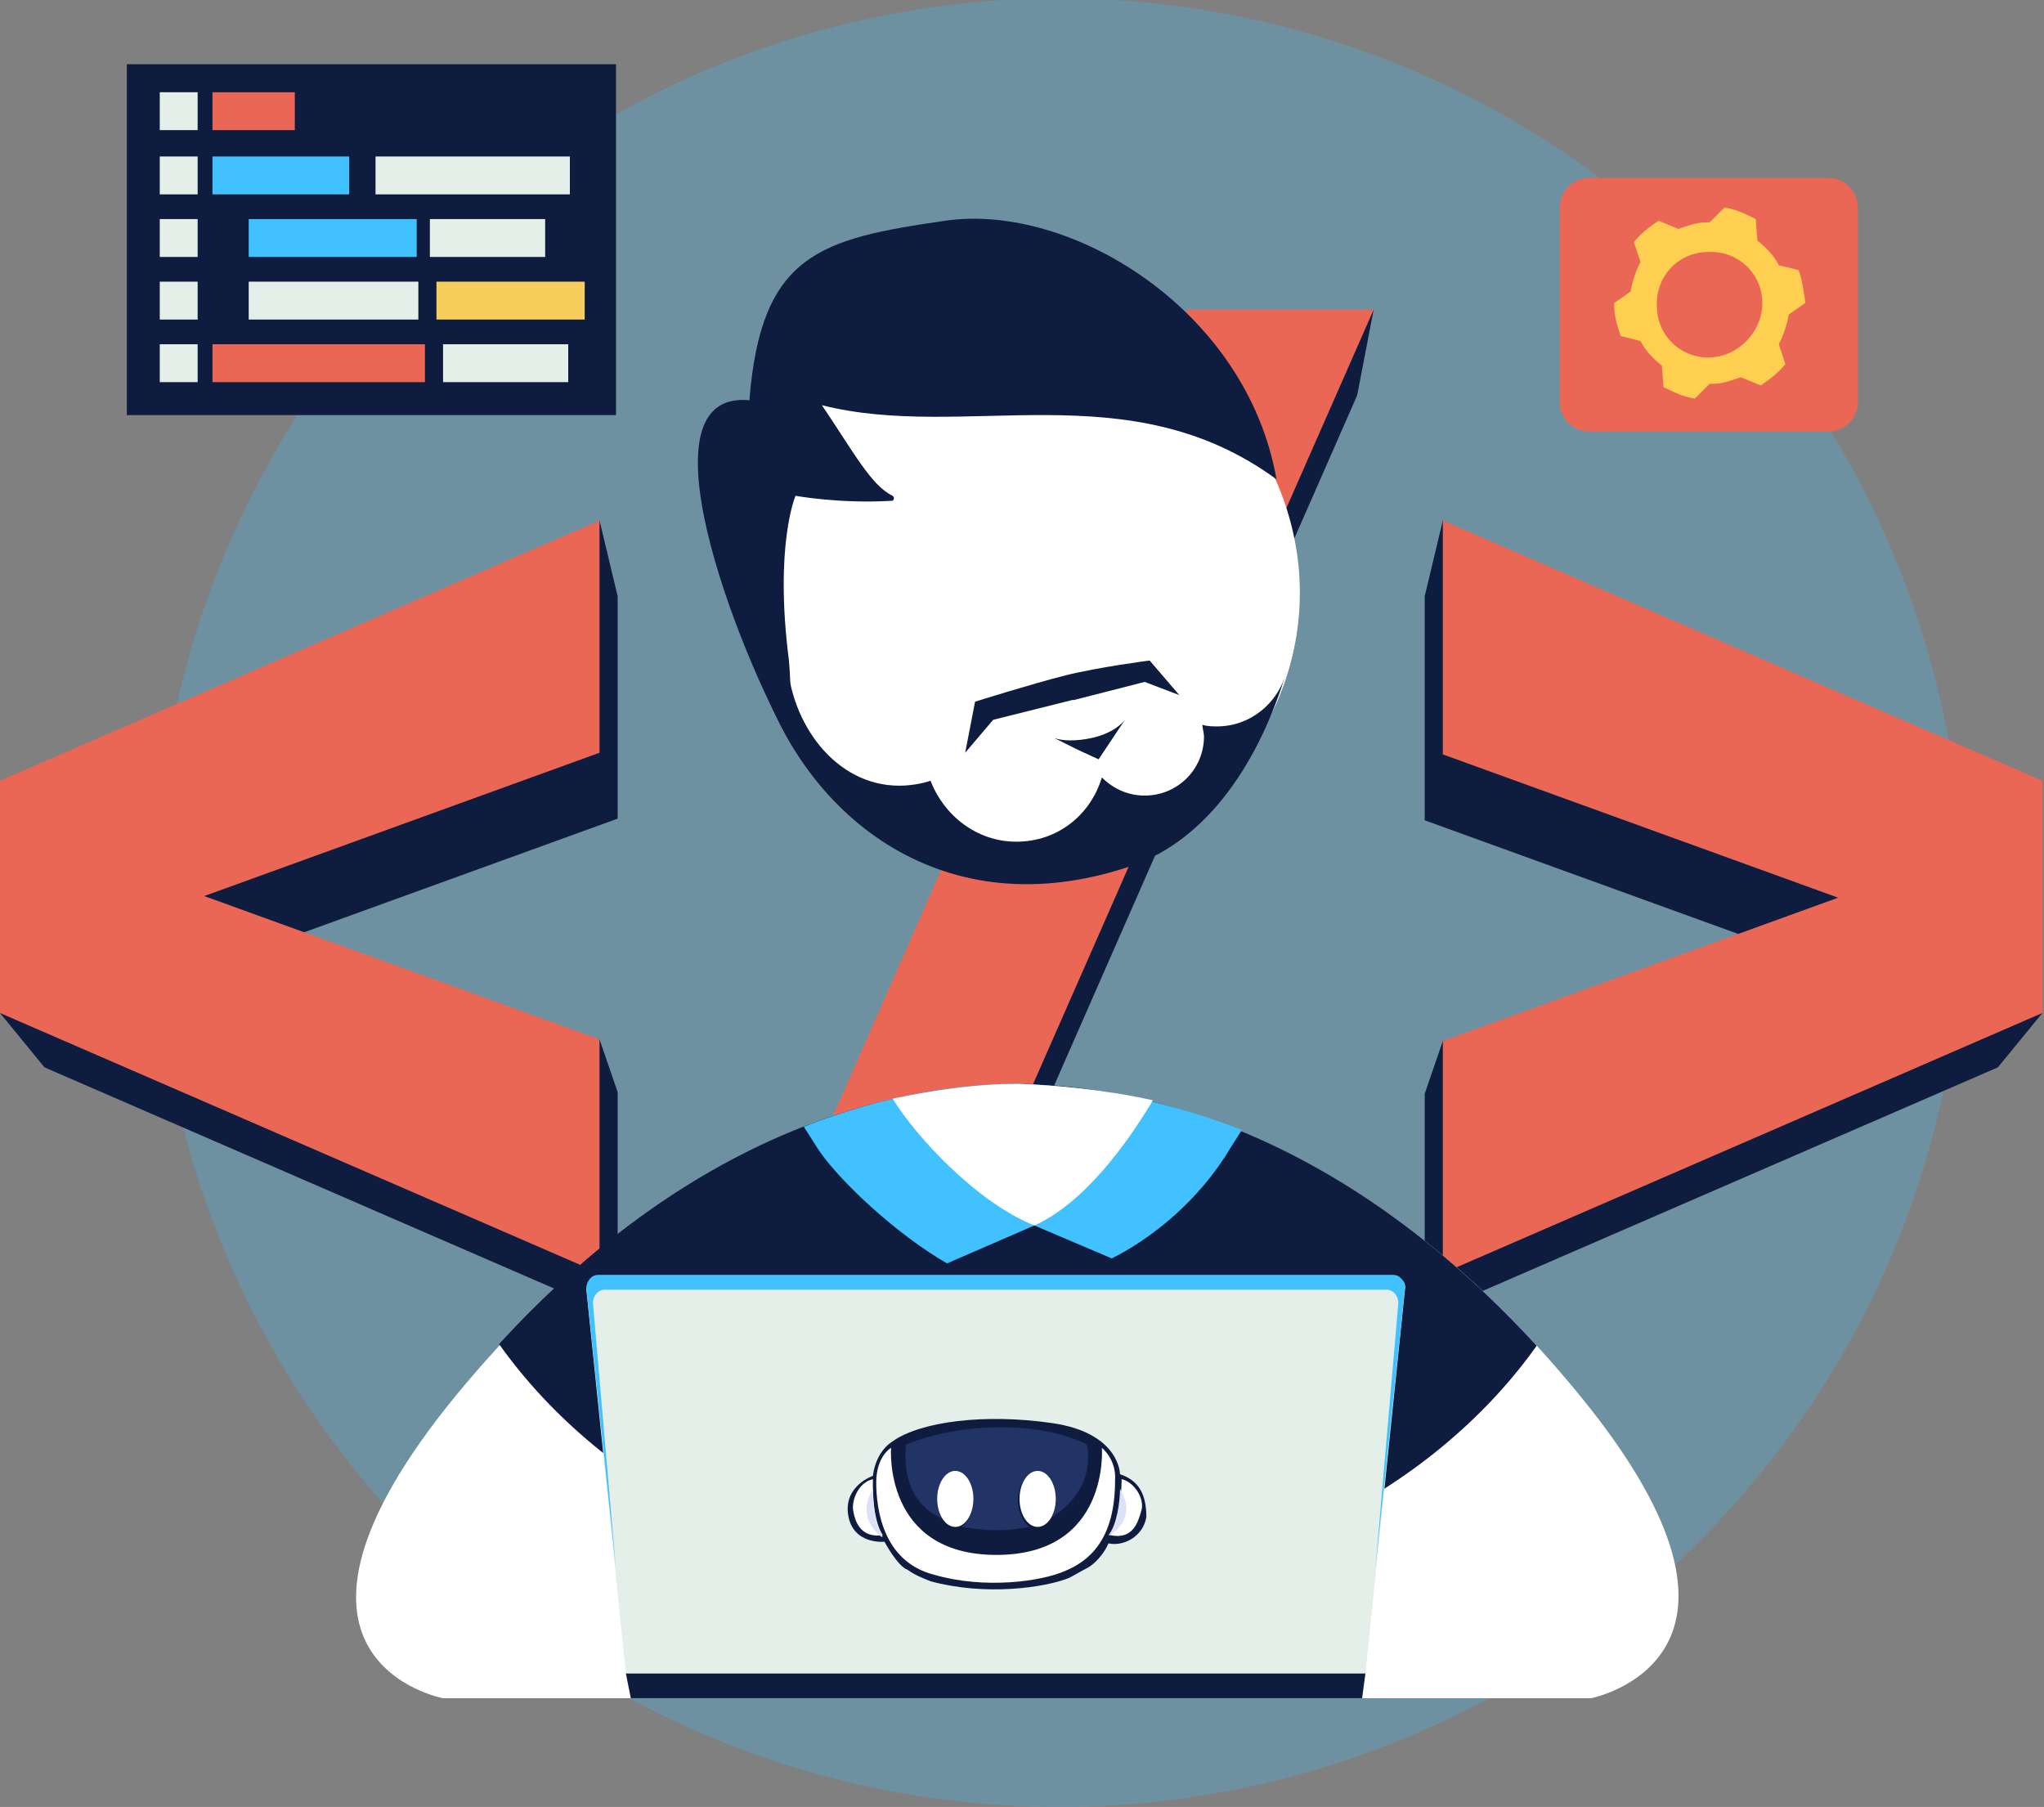 <svg version="1.0" xmlns="http://www.w3.org/2000/svg" viewBox="0 0 124.1 109.7" xml:space="preserve"><rect x="0" y="0" width="124.1" height="109.7" fill="#808080" stroke="none"/><circle opacity=".27" fill="#42C1FF" cx="64.3" cy="54.8" r="54.9"/><path fill="#0D1C3F" d="m71.7 24 11.7-5.2-1 5.2-31 70.6H40.6l-1-1.9L71.7 24z"/><path fill="#EA6756" d="M72.1 18.8h11.3L50.9 92.7H39.6l32.5-73.9zM111 26.2H96.5c-1 0-1.8-.8-1.8-1.8V12.6c0-1 .8-1.8 1.8-1.8H111c1 0 1.8.8 1.8 1.8v11.8c0 1-.8 1.8-1.8 1.8z"/><path fill="#FFCF51" d="m109.2 16.4-1.2-.3c-.3-.6-.8-1.1-1.3-1.5l-.1-1.3c-.6-.3-1.2-.6-1.9-.7l-.9.9h-.2c-.6 0-1.1.2-1.7.4l-1.2-.5c-.6.4-1.1.8-1.5 1.3l.4 1.2c-.3.6-.5 1.2-.6 1.8l-1 .7v.1c0 .7.2 1.3.4 1.9l1.2.3c.3.6.8 1.1 1.3 1.5l.1 1.3c.6.3 1.2.6 1.9.7l.9-.9h.2c.6 0 1.1-.2 1.7-.4l1.2.5c.6-.4 1.1-.8 1.5-1.3l-.4-1.2c.3-.6.5-1.2.6-1.8l1-.7v-.1c-.1-.7-.2-1.4-.4-1.9zm-5.3 5.3c-1.8.1-3.3-1.3-3.3-3.1-.1-1.8 1.3-3.3 3.1-3.3 1.8-.1 3.3 1.3 3.3 3.1 0 1.7-1.4 3.2-3.1 3.3z"/><g fill="#0D1C3F"><path d="M2.7 64.8 0 61.5l36.4-29.9 1.1 4.6v13.5L14.6 58l21.8 5.1 1.1 3.2v13.6L2.7 64.8zM86.5 66.4l1.1-3.2 21.8-5.1-22.9-8.3V36.2l1.1-4.6 33.7 19.7 2.7 10.2-2.7 3.3-34.8 15.1V66.4z"/></g><g fill="#EA6756"><path d="M0 61.5V47.4l36.4-15.8v14.1l-24 8.7 24 8.7v14.2L0 61.5zM87.6 63.2l24-8.7-24-8.7V31.6L124 47.4v14.1L87.6 77.3V63.2z"/></g><path fill="#0D1C3F" d="M7.7 3.9h29.7v21.3H7.7z"/><path fill="#E4EFE9" d="M9.7 5.6H12v2.3H9.7zM9.7 9.5H12v2.3H9.7zM9.7 13.3H12v2.3H9.7zM9.7 17.1H12v2.3H9.7zM9.7 20.9H12v2.3H9.7z"/><path fill="#EA6756" d="M12.9 5.6h5v2.3h-5z"/><path fill="#42C1FF" d="M12.9 9.5h8.3v2.3h-8.3z"/><path fill="#E4EFE9" d="M22.8 9.5h11.8v2.3H22.8z"/><path fill="#42C1FF" d="M15.1 13.3h10.2v2.3H15.1z"/><path fill="#E4EFE9" d="M26.1 13.3h7v2.3h-7zM15.1 17.1h10.3v2.3H15.1z"/><path fill="#F7CE5C" d="M26.5 17.1h9v2.3h-9z"/><path fill="#EA6756" d="M12.9 20.9h12.9v2.3H12.9z"/><path fill="#E4EFE9" d="M26.9 20.9h7.6v2.3h-7.6z"/><path fill="#FFF" d="M95.9 84.7c-13-15.9-26.4-18.7-34-18.8h-.2c-7.6.1-20.9 2.9-34 18.8-13.2 16.1-.8 18.4-.8 18.4h69.7s12.4-2.4-.7-18.4z"/><path fill="#0D1C3F" d="M93.3 81.7C81.1 68.4 68.9 65.9 61.9 65.8h-.2c-7.1.1-19.2 2.5-31.4 15.8 6.4 9 18.1 15 31.5 15 13.3.1 25.1-5.9 31.5-14.9z"/><path fill="#42C1FF" d="M61.9 65.8h-.2c-3.3 0-7.8.6-12.9 2.6l.7 1.1c1.2 2 5 5.5 8 7.2l5.3-2.3 4.7 2c2.4-1.2 5.3-3.5 7.2-6.7l.7-1.1c-5.4-2.1-10.1-2.7-13.5-2.8z"/><path fill="#FFF" d="M61.9 65.8h-.2c-2.1 0-4.6.3-7.5.9 1.4 2.3 5.1 6.3 8.6 7.7 3.1-1.4 5.7-5.1 7.2-7.6-3.2-.7-5.9-.9-8.1-1z"/><g><path fill="#E4EFE9" d="M84.6 77.5H36.3c-.4 0-.7.4-.7.8l2.4 23.3h44.9l2.4-23.3c.1-.5-.3-.8-.7-.8z"/><path fill="#0D1C3F" d="M82.7 103.1H38.3l-.3-1.5h44.9z"/><path fill="#42C1FF" d="M36 79.1c0-.4.3-.8.7-.8h47.5c.4 0 .7.4.7.8l-1.4 16.2 1.8-17.1c0-.4-.3-.8-.7-.8H36.3c-.4 0-.7.4-.7.8l1.8 17.1L36 79.1z"/><path fill="#101C3F" d="M68 89.5s0-2.5-4.1-3.1c-4.1-.6-8-.1-9.7 1.1-1.1.7-1.2 2.1-1.2 2.1s-1.8.6-1.5 2.4c.3 1.8 2.2 1.6 2.2 1.6s.8 1.5 1.4 1.7c.4.3.9.5 1.4.7 3.3.9 6.9.4 8.4-.2.4-.2.7-.4 1.1-.6s1-.8 1.3-1.5c.9.2 2.1-.4 2.3-1.6 0-1.3-.4-2.2-1.6-2.6z"/><path fill="#FFF" d="M68.1 89.8s0 2.4-.7 3.4c1.4.3 1.7-.8 1.9-1.5s-.4-1.7-1.2-1.9z"/><path fill="#DCE2F6" d="M68 90.4c0 .8-.2 2.2-.7 2.8h.1c1.3-.9 1.1-2 .6-2.8z"/><path fill="#FFF" d="M53 89.8c-.9.2-1.3 1.3-1.2 1.9.1.6.4 1.7 1.8 1.5-.7-1-.6-3.4-.6-3.4z"/><path fill="#DCE2F6" d="M53 90.4c0 .8.1 2.2.6 2.9h-.1c-1.2-1-1-2.1-.5-2.9z"/><path fill="#223466" d="M66 87.7c-2.8-1.4-7.5-1.4-11 0-.2 2.4.7 3.8 2.2 4.5-.2-.3-.3-.7-.3-1.1 0-.9.5-1.7 1.1-1.7s1.1.8 1.1 1.7c0 .7-.3 1.3-.7 1.6.7.1 1.4.2 2.1.2.8 0 1.4-.1 2-.2-.4-.3-.7-.9-.7-1.6 0-.9.5-1.7 1.1-1.7s1.1.8 1.1 1.7c0 .4-.1.8-.3 1.1 1.9-1.1 2.6-2.8 2.3-4.5z"/><ellipse fill="#FFF" cx="58" cy="91" rx="1.1" ry="1.7"/><ellipse fill="#FFF" cx="63" cy="91" rx="1.1" ry="1.7"/><path fill="#FFF" d="M66.9 87.9s.5 6.5-6.4 6.5-6.4-6.5-6.4-6.5-.9.5-.9 2.1.4 4.8 3.5 5.6c3.1.9 6.5.4 7.9-.2 1.5-.6 3.1-1.9 3.1-5.5.1-1.3-.8-2-.8-2z"/></g><g><path fill="#FFF" d="M78.3 31.5c2.5 8.9-2.8 18.2-11.7 20.6S48.4 49.3 46 40.4c-1.8-6.7.6-13.5 5.7-17.5 1.7-1.4 3.8-2.5 6.1-3.1 8.8-2.5 18 2.7 20.5 11.7z"/><path fill="#0D1C3F" d="M48.3 45.6c-2.7-4.2-10.1-22-2.8-21.3.7-8.9 4.3-9.8 11.9-10.9s18.3 5.4 20.1 15.7c-9-6.6-18.9-2.3-27.6-4.5 1.9 2.8 3 4.9 4.3 5.5.1.1.1.2 0 .3-3.2.2-5.9-.3-5.9-.3s-1.3 3-.4 10c.2 2.2 0 4.2.4 5.5zM66.3 44.8c-.9.2-1.8.2-2.3 0l1.4.7 1.3.6.8-1.2.8-1.2c-.4.5-1.1.9-2 1.1zM69.8 40.1s-3.1.4-5.1.9c-2 .5-5.5 1.6-5.5 1.6l-.6 3.1 1.7-2 4.8-1.2h.1l4.3-1.1 2.1.8-1.8-2.1z"/><path fill="#0D1C3F" d="M73.9 44.1c-.3 0-.6 0-.9-.1 0 .2.1.5.1.7 0 2-1.6 3.6-3.6 3.6-1 0-1.9-.4-2.6-1.1-.7 2.3-2.7 3.9-5.2 3.9-2.4 0-4.4-1.6-5.2-3.7-.6.2-1.3.3-1.9.3-3.9 0-6.6-3.8-6.8-7.6l-1.6 1.1c2.8 8.4 11.1 15.2 22.4 11.4 4.8-1.6 7.9-6.5 9.5-11.8-.5 1.9-2.2 3.3-4.2 3.3z"/></g></svg>